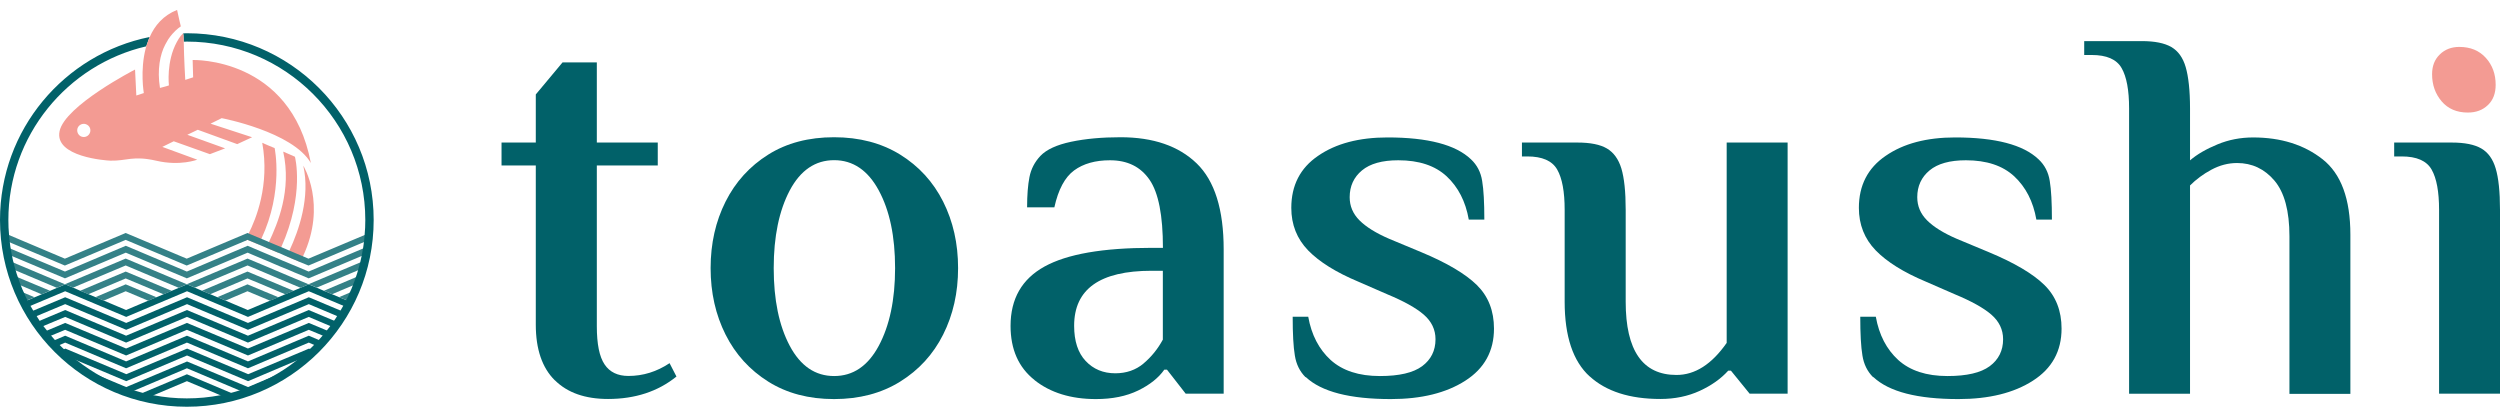 <svg width="192" height="32" viewBox="0 0 192 32" fill="none" xmlns="http://www.w3.org/2000/svg">
<g clip-path="url(#clip0_8583_54694)">
<path d="M42.608 29.206C41.64 28.246 41.149 26.825 41.149 24.936V12.709H38.518V10.948H41.149V7.253L43.205 4.79H45.836V10.948H50.516V12.709H45.836V25.057C45.836 26.425 46.033 27.399 46.433 27.989C46.826 28.578 47.439 28.873 48.263 28.873C49.382 28.873 50.44 28.548 51.423 27.891L51.952 28.918C50.531 30.067 48.777 30.641 46.698 30.641C44.944 30.641 43.583 30.165 42.616 29.206H42.608Z" fill="#016169"></path>
<path d="M59.006 29.311C57.584 28.419 56.488 27.218 55.724 25.699C54.961 24.18 54.575 22.48 54.575 20.591C54.575 18.701 54.961 17.001 55.724 15.482C56.488 13.963 57.584 12.762 59.006 11.87C60.427 10.979 62.113 10.54 64.056 10.54C65.999 10.54 67.692 10.986 69.128 11.87C70.565 12.762 71.668 13.963 72.432 15.482C73.196 17.001 73.581 18.701 73.581 20.591C73.581 22.48 73.196 24.18 72.432 25.699C71.668 27.218 70.565 28.419 69.128 29.311C67.692 30.203 65.999 30.649 64.056 30.649C62.113 30.649 60.427 30.203 59.006 29.311ZM67.488 26.561C68.319 25.011 68.743 23.024 68.743 20.591C68.743 18.157 68.327 16.17 67.488 14.621C66.656 13.079 65.507 12.301 64.063 12.301C62.619 12.301 61.478 13.072 60.654 14.621C59.837 16.17 59.421 18.157 59.421 20.591C59.421 23.024 59.83 25.011 60.654 26.561C61.478 28.11 62.612 28.88 64.063 28.88C65.515 28.88 66.656 28.11 67.488 26.561Z" fill="#016169"></path>
<path d="M79.455 29.19C78.223 28.215 77.611 26.832 77.611 25.026C77.611 22.948 78.48 21.43 80.219 20.47C81.958 19.51 84.702 19.034 88.452 19.034H89.313C89.313 16.548 88.973 14.802 88.285 13.805C87.597 12.807 86.592 12.309 85.246 12.309C84.127 12.309 83.205 12.566 82.494 13.087C81.784 13.608 81.277 14.553 80.975 15.921H78.881C78.881 14.991 78.941 14.22 79.062 13.601C79.183 12.981 79.463 12.445 79.901 11.976C80.37 11.485 81.156 11.122 82.26 10.888C83.371 10.654 84.634 10.54 86.055 10.54C88.573 10.54 90.523 11.213 91.906 12.55C93.29 13.888 93.978 16.095 93.978 19.155V30.233H91.06L89.623 28.389H89.419C88.981 29.016 88.308 29.553 87.408 29.991C86.501 30.43 85.428 30.649 84.165 30.649C82.252 30.649 80.672 30.165 79.448 29.19H79.455ZM87.824 27.913C88.429 27.407 88.92 26.795 89.306 26.084V20.795H88.444C84.475 20.795 82.494 22.2 82.494 25.019C82.494 26.198 82.789 27.097 83.379 27.724C83.969 28.351 84.725 28.669 85.654 28.669C86.501 28.669 87.227 28.419 87.832 27.913H87.824Z" fill="#016169"></path>
<path d="M100.26 28.964C99.822 28.525 99.55 27.974 99.444 27.301C99.33 26.628 99.278 25.639 99.278 24.324H100.472C100.721 25.722 101.296 26.825 102.196 27.649C103.103 28.465 104.358 28.88 105.976 28.88C107.457 28.88 108.531 28.631 109.219 28.125C109.899 27.619 110.247 26.931 110.247 26.054C110.247 25.314 109.945 24.686 109.347 24.165C108.743 23.644 107.813 23.13 106.558 22.608L104.305 21.626C102.611 20.916 101.326 20.115 100.464 19.23C99.603 18.339 99.172 17.251 99.172 15.966C99.172 14.243 99.852 12.906 101.228 11.969C102.596 11.024 104.373 10.555 106.565 10.555C109.657 10.555 111.797 11.115 112.969 12.233C113.437 12.671 113.725 13.223 113.83 13.896C113.944 14.568 113.997 15.558 113.997 16.865H112.802C112.56 15.475 111.986 14.364 111.101 13.54C110.209 12.717 108.977 12.309 107.389 12.309C106.157 12.309 105.227 12.566 104.6 13.087C103.972 13.608 103.655 14.296 103.655 15.142C103.655 15.83 103.904 16.419 104.411 16.926C104.917 17.432 105.673 17.901 106.686 18.339L109.151 19.366C111.116 20.183 112.545 21.029 113.422 21.89C114.299 22.752 114.738 23.87 114.738 25.238C114.738 26.961 114.004 28.299 112.538 29.236C111.071 30.18 109.166 30.649 106.815 30.649C103.67 30.649 101.493 30.09 100.291 28.964H100.26Z" fill="#016169"></path>
<path d="M122.078 28.903C120.808 27.739 120.166 25.835 120.166 23.175V16.117C120.166 14.727 119.977 13.692 119.591 13.019C119.205 12.347 118.442 12.014 117.293 12.014H116.885V10.948H121.156C122.139 10.948 122.895 11.1 123.409 11.402C123.923 11.704 124.301 12.218 124.52 12.936C124.739 13.661 124.853 14.719 124.853 16.117V23.175C124.853 26.923 126.153 28.797 128.754 28.797C130.175 28.797 131.46 27.981 132.609 26.334V10.948H137.289V30.233H134.371L132.934 28.465H132.73C132.156 29.1 131.422 29.613 130.53 30.022C129.638 30.43 128.633 30.641 127.514 30.641C125.163 30.641 123.348 30.059 122.078 28.896V28.903Z" fill="#016169"></path>
<path d="M143.851 28.964C143.412 28.525 143.14 27.974 143.034 27.301C142.921 26.628 142.868 25.639 142.868 24.324H144.063C144.312 25.722 144.887 26.825 145.786 27.649C146.693 28.465 147.948 28.88 149.566 28.88C151.048 28.88 152.121 28.631 152.809 28.125C153.49 27.619 153.838 26.931 153.838 26.054C153.838 25.314 153.535 24.686 152.938 24.165C152.333 23.644 151.403 23.13 150.148 22.608L147.895 21.626C146.202 20.916 144.917 20.115 144.055 19.23C143.193 18.339 142.762 17.251 142.762 15.966C142.762 14.243 143.443 12.906 144.819 11.969C146.187 11.024 147.963 10.555 150.156 10.555C153.248 10.555 155.387 11.115 156.559 12.233C157.028 12.671 157.315 13.223 157.421 13.896C157.534 14.568 157.587 15.558 157.587 16.865H156.393C156.151 15.475 155.576 14.364 154.692 13.54C153.8 12.717 152.567 12.309 150.98 12.309C149.748 12.309 148.818 12.566 148.19 13.087C147.563 13.608 147.245 14.296 147.245 15.142C147.245 15.83 147.495 16.419 148.001 16.926C148.508 17.432 149.264 17.901 150.277 18.339L152.741 19.366C154.707 20.183 156.136 21.029 157.013 21.89C157.89 22.752 158.328 23.87 158.328 25.238C158.328 26.961 157.595 28.299 156.128 29.236C154.662 30.18 152.756 30.649 150.405 30.649C147.26 30.649 145.083 30.09 143.881 28.964H143.851Z" fill="#016169"></path>
<path d="M163.514 8.326C163.514 6.928 163.325 5.901 162.94 5.228C162.554 4.555 161.791 4.223 160.641 4.223H160.067V3.157H164.497C165.48 3.157 166.236 3.309 166.757 3.611C167.279 3.913 167.65 4.427 167.861 5.152C168.073 5.878 168.194 6.936 168.194 8.334V12.316C168.738 11.848 169.449 11.44 170.311 11.085C171.172 10.729 172.08 10.556 173.04 10.556C175.172 10.556 176.956 11.115 178.377 12.233C179.798 13.351 180.509 15.286 180.509 18.021V30.248H175.829V18.142C175.829 16.2 175.444 14.78 174.68 13.873C173.917 12.974 172.957 12.52 171.807 12.52C171.12 12.52 170.469 12.694 169.834 13.034C169.199 13.374 168.655 13.782 168.194 14.243V30.241H163.514V8.326Z" fill="#016169"></path>
<path d="M187.321 16.117C187.321 14.727 187.132 13.692 186.746 13.019C186.361 12.347 185.597 12.014 184.448 12.014H183.873V10.948H188.303C189.286 10.948 190.042 11.1 190.564 11.402C191.085 11.704 191.456 12.218 191.668 12.936C191.887 13.661 192 14.719 192 16.117V30.233H187.321V16.117Z" fill="#016169"></path>
<path d="M187.525 7.79C187.033 7.215 186.784 6.52 186.784 5.696C186.784 5.069 186.98 4.563 187.381 4.178C187.774 3.792 188.281 3.603 188.878 3.603C189.725 3.603 190.405 3.883 190.911 4.442C191.418 5.001 191.667 5.696 191.667 6.513C191.667 7.17 191.471 7.691 191.07 8.069C190.67 8.455 190.163 8.644 189.528 8.644C188.681 8.644 188.008 8.356 187.517 7.782L187.525 7.79Z" fill="#F39B93"></path>
<path d="M21.606 18.981C21.584 19.034 21.553 19.095 21.531 19.148C21.485 19.238 21.448 19.329 21.402 19.42H21.395L21.319 19.389L21.085 19.291L20.503 19.049L20.442 19.027C20.48 18.944 20.525 18.853 20.578 18.747C20.601 18.694 20.631 18.641 20.654 18.588C21.327 17.153 22.408 14.621 21.75 11.644L22.65 12.037C22.65 12.037 23.421 14.916 21.599 18.981H21.606Z" fill="#F39B93"></path>
<path d="M23.269 19.684C23.247 19.737 23.224 19.797 23.194 19.85C23.148 19.941 23.103 20.032 23.05 20.13L22.967 20.092L22.589 19.933L22.022 19.692C22.06 19.601 22.105 19.51 22.151 19.412C22.173 19.359 22.203 19.299 22.226 19.246C22.967 17.666 23.836 15.127 23.292 12.724C23.292 12.724 25.137 15.694 23.269 19.684Z" fill="#F39B93"></path>
<path d="M20.072 18.339C20.049 18.392 20.026 18.452 19.996 18.505C19.951 18.596 19.913 18.687 19.86 18.777L19.777 18.739L19.61 18.672L19.013 18.422H18.998L18.839 18.498C18.817 18.467 18.802 18.46 18.802 18.46C18.802 18.46 18.885 18.331 19.013 18.09C19.036 18.044 19.066 17.991 19.096 17.931C19.648 16.843 20.729 14.221 20.14 10.964C20.268 11.039 21.092 11.372 21.092 11.372C21.092 11.372 21.795 14.666 20.072 18.339Z" fill="#F39B93"></path>
<path d="M28.078 18.021C28.055 18.21 28.032 18.384 28.017 18.558L28.01 18.566L23.693 20.394L23.511 20.319L23.05 20.13L22.967 20.092L22.589 19.933L22.022 19.692L21.954 19.661H21.939L21.402 19.419H21.395L21.319 19.389L21.085 19.291L20.503 19.049L20.442 19.027L20.359 18.989L19.86 18.777L19.777 18.739L19.61 18.671L19.013 18.422H18.998L18.839 18.498L14.341 20.394L9.654 18.422L4.982 20.394L0.673 18.581V18.566C0.65 18.392 0.627 18.21 0.62 18.021L4.982 19.865L9.654 17.893L14.341 19.865L19.013 17.893L19.096 17.931L19.739 18.203L19.996 18.309L20.072 18.339L20.578 18.55L20.623 18.573L20.654 18.588L21.221 18.823L21.531 18.951L21.606 18.981L22.083 19.185L22.151 19.215L22.226 19.246L22.725 19.457L23.194 19.654L23.27 19.684L23.602 19.828L23.693 19.865L28.07 18.021H28.078Z" fill="#348187"></path>
<path d="M27.949 19.057C27.911 19.253 27.889 19.435 27.843 19.624V19.631L23.701 21.377L23.277 21.195L22.597 20.916L22.498 20.87L22.302 20.787L21.682 20.53L21.584 20.493L21.493 20.455L20.979 20.236L20.79 20.153L20.722 20.122L20.23 19.918L19.316 19.533L19.021 19.404L14.349 21.377L9.662 19.404L4.99 21.377L0.854 19.639V19.624C0.817 19.45 0.779 19.253 0.749 19.072L4.99 20.855L9.662 18.875L14.349 20.855L19.021 18.875L19.482 19.072L20.155 19.359L20.389 19.457L20.964 19.699L21.13 19.767L21.742 20.032L21.841 20.069L22.468 20.334L22.763 20.455L23.421 20.734L23.701 20.855L27.949 19.057Z" fill="#348187"></path>
<path d="M27.722 20.137C27.692 20.334 27.639 20.53 27.579 20.727H27.571L24.328 22.087L23.708 21.83L23.081 22.102L22.937 22.042L21.931 21.618L21.334 21.369L20.435 20.984L19.875 20.749L19.013 20.387L18.907 20.432L14.969 22.087L14.356 21.83L13.721 22.102L9.654 20.387L5.617 22.087L4.997 21.83L4.362 22.102L1.119 20.734V20.719C1.058 20.538 1.006 20.334 0.96 20.137L4.982 21.83L9.654 19.858L14.341 21.83L19.013 19.858L19.149 19.918L20.072 20.303L20.631 20.538L21.523 20.916L22.037 21.135L22.128 21.172L22.249 21.225L23.118 21.588L23.693 21.83L27.722 20.13V20.137Z" fill="#348187"></path>
<path d="M13.185 22.336L12.557 22.601L9.654 21.384L6.789 22.593L6.161 22.329L9.654 20.855L13.185 22.336Z" fill="#348187"></path>
<path d="M27.405 21.256C27.344 21.467 27.269 21.672 27.186 21.875V21.883L25.507 22.593L24.88 22.329L27.413 21.256H27.405Z" fill="#348187"></path>
<path d="M22.544 22.336L21.916 22.601H21.909L21.531 22.442L20.941 22.193L20.026 21.807L19.459 21.573L19.217 21.475L19.21 21.467L19.006 21.384L16.148 22.593L15.513 22.329L18.681 20.991L19.006 20.855L19.686 21.142L20.253 21.377L21.16 21.755L21.75 22.004L22.544 22.336Z" fill="#348187"></path>
<path d="M3.833 22.329L3.198 22.601H3.19L1.504 21.883C1.421 21.671 1.346 21.475 1.285 21.263L3.833 22.329Z" fill="#348187"></path>
<path d="M12.013 22.828L11.385 23.092H11.378L9.654 22.367L7.968 23.084H7.961L7.348 22.82H7.333L9.654 21.838L12.013 22.828Z" fill="#348187"></path>
<path d="M26.649 23.069L26.044 22.82L26.951 22.435C26.86 22.661 26.77 22.858 26.649 23.069Z" fill="#348187"></path>
<path d="M21.372 22.828L21.289 22.858V22.865L20.737 23.092L19.006 22.367L17.32 23.084L16.7 22.82L19.006 21.838L20.283 22.374L20.744 22.563L21.327 22.805L21.372 22.828Z" fill="#348187"></path>
<path d="M26.649 23.077C26.649 23.077 26.641 23.084 26.641 23.092L26.626 23.1C26.573 23.243 26.505 23.372 26.43 23.5V23.508L23.716 22.367L22.506 22.873L21.312 23.379L19.044 24.339L14.364 22.367L9.692 24.339L5.005 22.367L2.276 23.515C2.2 23.387 2.14 23.251 2.072 23.115C2.072 23.107 2.064 23.107 2.064 23.1H2.056V23.092L2.669 22.828L3.206 22.601H3.213L3.848 22.336L4.37 22.11L5.005 21.838L5.625 22.095L6.161 22.329L6.789 22.593L7.333 22.82H7.348L7.961 23.084H7.968L9.684 23.81L11.378 23.092H11.385L12.013 22.828L12.557 22.601L13.185 22.336L13.721 22.11L14.356 21.838L14.969 22.095L15.505 22.329L16.141 22.593L16.677 22.82H16.692L17.312 23.084L19.029 23.81L20.73 23.092L21.281 22.865L21.364 22.828L21.901 22.601H21.909L22.536 22.336L22.854 22.2L23.073 22.11L23.701 21.838L24.32 22.095L24.865 22.329L25.492 22.593L26.037 22.82L26.641 23.077H26.649Z" fill="#016169"></path>
<path d="M2.056 23.1C2.056 23.1 2.064 23.107 2.064 23.115H2.049L2.034 23.092H2.056V23.1Z" fill="#348187"></path>
<path d="M2.041 23.084C1.935 22.88 1.837 22.661 1.746 22.45L2.654 22.828L2.041 23.084Z" fill="#348187"></path>
<path d="M2.056 23.1C2.056 23.1 2.064 23.107 2.064 23.115H2.049L2.034 23.092H2.056V23.1Z" fill="#016169"></path>
<path d="M26.218 23.878C26.127 24.022 26.052 24.158 25.953 24.294V24.301L23.716 23.357L19.044 25.329L14.364 23.357L9.692 25.329L5.005 23.357L2.752 24.301C2.654 24.165 2.57 24.029 2.487 23.886L5.005 22.828L9.692 24.8L14.364 22.828L19.044 24.8L21.697 23.681L22.105 23.508H22.113L23.716 22.828L26.218 23.878Z" fill="#016169"></path>
<path d="M23.708 23.81L25.719 24.656L25.432 25.057L25.424 25.064L23.708 24.339L19.043 26.311L14.356 24.339L9.684 26.311L5.005 24.339L3.266 25.064C3.168 24.936 3.069 24.807 2.986 24.664H2.979L5.005 23.81L9.684 25.782L14.356 23.81L19.043 25.782L23.708 23.81Z" fill="#016169"></path>
<path d="M25.16 25.404C25.061 25.548 24.955 25.661 24.85 25.797H24.842L23.716 25.329L19.044 27.301L14.356 25.329L9.684 27.301L5.005 25.329L3.856 25.805C3.742 25.684 3.644 25.555 3.538 25.419L5.005 24.8L9.684 26.765L14.356 24.8L19.044 26.765L23.716 24.8L25.16 25.404Z" fill="#016169"></path>
<path d="M24.547 26.137C24.434 26.266 24.32 26.387 24.192 26.508L24.184 26.515L23.715 26.311L19.044 28.284L14.356 26.311L9.684 28.284L5.005 26.311L4.513 26.523H4.506C4.385 26.394 4.271 26.273 4.158 26.145H4.15L5.005 25.782L9.684 27.755L14.356 25.782L19.044 27.755L23.715 25.782L24.547 26.137Z" fill="#016169"></path>
<path d="M23.867 26.833C23.587 27.105 23.307 27.354 23.005 27.588C22.997 27.596 22.99 27.604 22.982 27.604L19.051 29.273L14.364 27.301L9.692 29.273L5.685 27.588C5.685 27.588 5.67 27.581 5.662 27.573H5.655L5.647 27.566C5.375 27.331 5.095 27.09 4.846 26.848L5.02 26.772L9.699 28.737L14.371 26.772L19.059 28.737L23.731 26.772L23.882 26.833H23.867Z" fill="#016169"></path>
<path d="M21.327 28.759C20.442 29.281 19.497 29.712 18.499 30.021H18.477L14.356 28.283L10.221 30.037C9.193 29.712 8.225 29.273 7.326 28.737L9.692 29.727L14.364 27.762L19.051 29.727L21.334 28.759H21.327Z" fill="#016169"></path>
<path d="M14.356 28.744L17.849 30.218C17.592 30.278 17.32 30.346 17.048 30.399H17.032L14.356 29.273L11.688 30.399H11.672C11.393 30.354 11.136 30.286 10.871 30.21L14.356 28.744Z" fill="#016169"></path>
<path d="M2.064 23.115H2.049L2.034 23.092H2.056C2.056 23.092 2.064 23.107 2.064 23.115Z" fill="#016169"></path>
<path d="M14.349 2.553C14.258 2.553 14.16 2.553 14.069 2.561C14.077 2.621 14.084 2.681 14.092 2.749C14.092 2.863 14.107 2.991 14.107 3.127C14.107 3.15 14.114 3.173 14.107 3.203C14.19 3.195 14.266 3.195 14.349 3.195C21.909 3.195 28.055 9.339 28.055 16.896C28.055 17.289 28.04 17.674 28.002 18.052C27.994 18.233 27.972 18.415 27.949 18.588C27.934 18.755 27.904 18.913 27.881 19.079C27.851 19.276 27.813 19.465 27.775 19.654C27.737 19.828 27.7 19.986 27.662 20.16C27.609 20.364 27.556 20.568 27.495 20.765C27.45 20.938 27.39 21.112 27.329 21.286C27.261 21.498 27.186 21.709 27.095 21.921C27.027 22.11 26.951 22.291 26.86 22.473C26.777 22.669 26.687 22.865 26.588 23.054C26.52 23.198 26.445 23.349 26.361 23.485C26.294 23.613 26.226 23.734 26.15 23.855C26.067 23.999 25.983 24.142 25.885 24.279C25.817 24.399 25.742 24.513 25.659 24.626C25.568 24.77 25.47 24.906 25.364 25.042C25.28 25.155 25.19 25.268 25.099 25.382C25.001 25.518 24.887 25.646 24.774 25.775C24.683 25.888 24.585 26.001 24.487 26.107C24.373 26.236 24.252 26.364 24.124 26.485C24.018 26.598 23.912 26.704 23.799 26.802C23.466 27.127 23.111 27.43 22.748 27.702C22.748 27.702 22.743 27.707 22.733 27.717C22.128 28.2 21.47 28.616 20.79 28.986C20.79 28.986 20.782 28.986 20.782 28.994C20.019 29.394 19.225 29.727 18.393 29.984C18.174 30.052 17.962 30.12 17.743 30.173C17.471 30.241 17.199 30.301 16.919 30.354C16.088 30.513 15.226 30.596 14.349 30.596C13.472 30.596 12.618 30.513 11.793 30.354C11.514 30.301 11.234 30.241 10.962 30.173C10.75 30.12 10.539 30.059 10.327 29.991C9.473 29.734 8.649 29.387 7.87 28.971C7.855 28.956 7.84 28.948 7.817 28.941C7.159 28.578 6.532 28.163 5.942 27.702H5.935C5.579 27.422 5.231 27.127 4.906 26.81C4.793 26.712 4.687 26.606 4.581 26.493C4.453 26.364 4.332 26.236 4.211 26.107C4.113 26.001 4.014 25.888 3.924 25.775C3.81 25.646 3.704 25.525 3.606 25.389C3.508 25.276 3.417 25.155 3.326 25.034C3.228 24.898 3.13 24.77 3.039 24.634C2.956 24.513 2.88 24.392 2.812 24.271C2.714 24.135 2.623 23.991 2.548 23.848C2.472 23.727 2.404 23.606 2.336 23.485C2.253 23.349 2.177 23.198 2.109 23.054C2.011 22.865 1.92 22.692 1.845 22.495C1.754 22.306 1.671 22.117 1.603 21.928C1.52 21.717 1.444 21.513 1.376 21.301C1.308 21.127 1.255 20.954 1.21 20.78C1.142 20.583 1.089 20.379 1.043 20.183C0.998 20.009 0.96 19.85 0.93 19.677C0.885 19.48 0.854 19.299 0.824 19.11C0.794 18.944 0.771 18.785 0.756 18.619C0.726 18.43 0.703 18.241 0.696 18.052C0.658 17.674 0.643 17.289 0.643 16.896C0.643 10.412 5.171 4.964 11.234 3.558C11.242 3.535 11.249 3.505 11.257 3.482C11.302 3.339 11.355 3.195 11.408 3.059C11.438 2.984 11.468 2.908 11.499 2.84C4.937 4.163 0 9.951 0 16.896C0 24.815 6.426 31.238 14.349 31.238C22.272 31.238 28.698 24.815 28.698 16.896C28.698 8.976 22.272 2.553 14.349 2.553Z" fill="#016169"></path>
<path d="M23.874 12.52C22.332 4.359 14.795 4.608 14.795 4.608L14.833 5.938L14.228 6.135C14.228 6.135 14.13 4.472 14.114 3.324C14.114 3.278 14.114 3.241 14.107 3.203C14.114 3.173 14.107 3.15 14.107 3.127C14.107 2.991 14.099 2.863 14.092 2.749C14.084 2.681 14.077 2.621 14.069 2.56H14.061C13.993 2.628 13.941 2.689 13.88 2.757C13.767 2.908 13.668 3.059 13.585 3.218C12.754 4.729 12.973 6.558 12.973 6.558C12.973 6.558 12.648 6.671 12.285 6.754C12.058 5.334 12.3 4.17 12.685 3.437C12.708 3.384 12.738 3.331 12.769 3.286C12.859 3.105 12.965 2.946 13.071 2.81C13.132 2.734 13.192 2.659 13.245 2.598C13.593 2.205 13.888 2.024 13.888 2.024C13.888 2.024 13.721 1.359 13.6 0.762C12.534 1.185 11.884 1.963 11.499 2.84C11.468 2.908 11.438 2.984 11.408 3.059C11.355 3.195 11.302 3.339 11.257 3.482C11.249 3.505 11.242 3.535 11.234 3.558C11.219 3.603 11.211 3.649 11.196 3.694C10.743 5.402 11.045 7.147 11.045 7.147L10.47 7.336L10.372 5.341C10.372 5.341 4.974 8.115 4.574 10.079C4.165 12.052 8.157 12.331 8.482 12.339C9.73 12.369 10.198 11.931 12.013 12.346C13.835 12.77 15.15 12.263 15.15 12.263L12.466 11.281L13.343 10.85L16.118 11.84L17.29 11.394L14.386 10.351L15.188 9.966L18.219 11.069L19.361 10.54L16.171 9.498L17.025 9.074C17.025 9.074 22.476 10.11 23.874 12.52ZM6.872 10.268C6.736 10.51 6.426 10.593 6.184 10.457C5.942 10.314 5.859 10.004 5.995 9.762C6.139 9.52 6.449 9.437 6.69 9.581C6.932 9.717 7.016 10.027 6.872 10.268Z" fill="#F39B93"></path>
</g>
<defs>
<clipPath id="clip0_8583_54694">
<rect width="192" height="30.476" fill="white" transform="translate(0 0.762)"></rect>
</clipPath>
</defs>
</svg>
